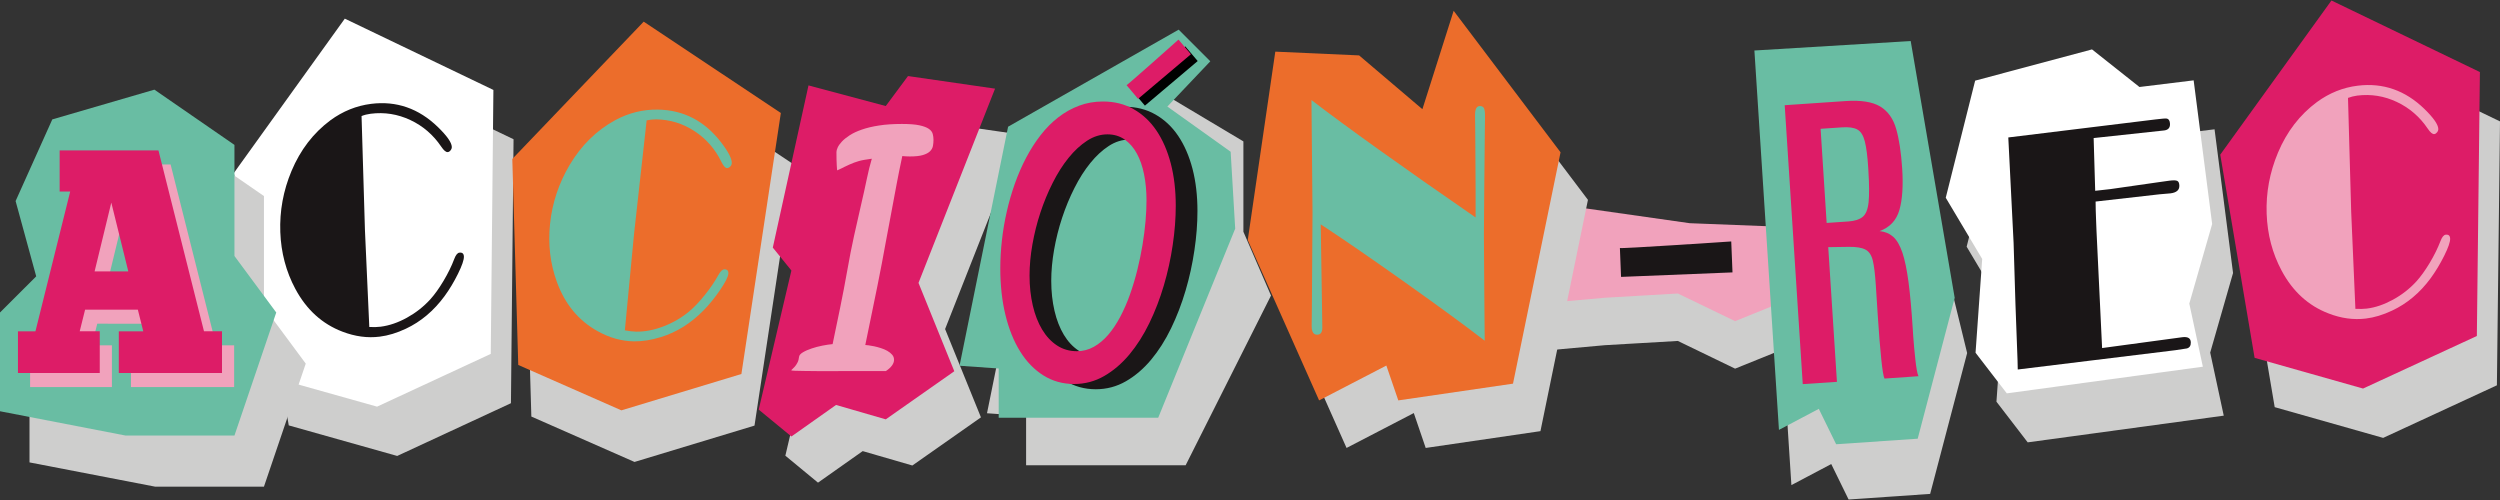 <?xml version="1.0" encoding="utf-8"?>
<!-- Generator: Adobe Illustrator 27.0.0, SVG Export Plug-In . SVG Version: 6.00 Build 0)  -->
<svg version="1.1" id="Capa_1" xmlns="http://www.w3.org/2000/svg" xmlns:xlink="http://www.w3.org/1999/xlink" x="0px" y="0px"
	 viewBox="0 0 500 100" style="enable-background:new 0 0 500 100;" xml:space="preserve">
<rect x="0" y="0" width="500" height="100" fill="#333333" stroke="none"/>
<style type="text/css">
	.st0{fill:#FFFFFF;}
	.st1{fill:#35B4E7;}
	.st2{stroke:#000000;stroke-width:0.166;stroke-miterlimit:10;}
	.st3{fill:#F3961E;stroke:#000000;stroke-width:0.332;stroke-miterlimit:10;}
	.st4{fill:#E4172B;}
	.st5{opacity:0.18;}
	.st6{opacity:0.05;}
	.st7{fill:#CECECD;}
	.st8{fill:#F1A2BC;}
	.st9{fill:#69BDA3;}
	.st10{fill:#DD1C67;}
	.st11{fill:#1A1617;}
	.st12{fill:#EC6D2B;}
	.st13{fill:#221E20;}
	.st14{fill:#F8AE37;}
	.st15{fill:#CB8A2E;}
	.st16{fill:#E42921;}
	.st17{fill:#F2E626;}
	.st18{fill:#1D1D1B;}
	.st19{fill:#244C9A;}
</style>
<g>
	<polygon class="st7" points="307.53,59.25 306.74,70.32 320.96,69.04 335.57,68.19 347.02,73.73 359.66,68.62 359.66,54.99 
		337.94,54.14 317.01,51.16 	"/>
	<polygon class="st8" points="307.53,49.75 306.74,60.82 320.96,59.55 335.57,58.7 347.02,64.23 359.66,59.12 359.66,45.49 
		337.94,44.64 317.01,41.66 	"/>
	<polygon class="st7" points="366.25,92.81 369.72,99.9 386.03,98.78 393.43,70.61 380.89,19.26 353.37,21.14 358.28,97.02 	"/>
	<polygon class="st9" points="383.54,87.74 367.23,88.85 363.76,81.77 355.79,85.98 350.88,10.1 382.14,8.21 390.94,59.57 	"/>
	<g>
		<path class="st10" d="M360.55,76.82l-3.61-55.78l12.18-0.83c3.08-0.21,5.39,0.16,6.94,1.1c1.54,0.94,2.61,2.45,3.19,4.52
			c0.59,2.07,0.98,4.7,1.19,7.89c0.22,3.44,0.04,6.21-0.56,8.28c-0.6,2.08-1.92,3.48-3.97,4.22c1.07,0.1,1.97,0.47,2.71,1.12
			c0.74,0.65,1.35,1.7,1.85,3.15c0.49,1.45,0.9,3.41,1.23,5.89c0.33,2.47,0.61,5.59,0.85,9.35c0.02,0.36,0.06,0.88,0.1,1.55
			c0.04,0.68,0.1,1.41,0.18,2.22c0.07,0.8,0.15,1.59,0.24,2.37c0.08,0.78,0.18,1.47,0.28,2.07c0.1,0.6,0.22,1.03,0.35,1.3l-6.8,0.47
			c-0.1-0.18-0.2-0.6-0.31-1.25c-0.11-0.65-0.22-1.51-0.33-2.59s-0.23-2.36-0.35-3.84c-0.12-1.49-0.24-3.16-0.36-5.01
			c-0.12-1.85-0.25-3.87-0.39-6.07c-0.14-2.11-0.33-3.72-0.59-4.81c-0.26-1.1-0.75-1.84-1.47-2.22c-0.72-0.39-1.84-0.57-3.37-0.55
			l-4.08,0.06l1.74,26.94L360.55,76.82z M365.33,44.59l4.36-0.3c1.25-0.09,2.2-0.39,2.84-0.91c0.64-0.52,1.04-1.5,1.19-2.95
			c0.15-1.44,0.13-3.59-0.05-6.44l-0.02-0.38c-0.15-2.37-0.38-4.15-0.69-5.35s-0.81-1.99-1.5-2.36c-0.69-0.38-1.7-0.52-3.05-0.43
			l-4.29,0.29L365.33,44.59z"/>
	</g>
	<g>
		<polygon class="st7" points="399.21,25.92 393.33,49.34 400.62,61.58 399.29,80.34 405.54,88.47 444.75,83.13 442.04,70.52 
			446.61,54.6 442.91,25.86 432.07,27.19 422.58,19.68 		"/>
		<g>
			<polygon class="st0" points="440.57,73.34 401.36,78.67 395.11,70.55 396.44,51.79 389.15,39.55 395.03,16.13 418.4,9.88 
				427.89,17.4 438.73,16.07 442.43,44.8 437.86,60.72 			"/>
			<g>
				<path class="st11" d="M419.12,40.31c0,1.05,0.04,2.32,0.1,3.82l0.08,2.04l1.12,23.44l9.4-1.27l6.66-0.9
					c1.09-0.13,1.65,0.2,1.68,1.01c0.03,0.67-0.24,1.09-0.79,1.24c-0.13,0.04-0.9,0.15-2.3,0.35l-31.52,3.86l-0.04-1.77l-0.42-11.36
					l-0.37-12.19l-1.06-21.09l29.41-3.6c1.31-0.16,2.06-0.22,2.25-0.18c0.43,0.08,0.66,0.44,0.68,1.06
					c0.03,0.78-0.36,1.22-1.17,1.32l-0.19,0.02l-13.91,1.5l0.31,10.55l3.03-0.34l9.7-1.39l2.14-0.3c0.78-0.1,1.29-0.08,1.55,0.05
					c0.26,0.13,0.39,0.44,0.41,0.92c0.04,0.9-0.56,1.42-1.78,1.57l-2.2,0.19L419.12,40.31z"/>
			</g>
		</g>
	</g>
	<g>
		<polygon class="st7" points="102.71,27.85 72.99,13.59 50.81,44.46 57.75,85.08 79.44,91.19 102.19,80.64 		"/>
		<g>
			<polygon class="st0" points="75.41,81.33 53.71,75.23 46.77,34.6 68.96,3.73 98.68,17.99 98.15,70.78 			"/>
			<g>
				<path class="st11" d="M72.31,23.21l0.68,22.84l0.87,19.35c0.92,0.04,1.67,0.02,2.27-0.06c1.72-0.22,3.46-0.81,5.24-1.79
					c1.78-0.98,3.33-2.2,4.67-3.66c0.86-0.95,1.75-2.18,2.65-3.69s1.62-2.97,2.15-4.38c0.3-0.81,0.65-1.25,1.04-1.29
					c0.58-0.07,0.88,0.19,0.9,0.79c0.02,0.64-0.37,1.79-1.18,3.43c-0.81,1.64-1.71,3.14-2.7,4.49c-2.15,2.92-4.72,5.09-7.72,6.5
					c-1.8,0.85-3.54,1.38-5.23,1.59c-2.46,0.31-4.94-0.03-7.47-1c-4.04-1.54-7.18-4.39-9.41-8.55c-1.85-3.45-2.86-7.24-3.01-11.36
					c-0.15-4.2,0.59-8.29,2.25-12.24c1.77-4.21,4.36-7.58,7.77-10.12c2.49-1.82,5.21-2.92,8.15-3.29c5.05-0.63,9.5,0.91,13.34,4.63
					c1.83,1.78,2.76,3.1,2.79,3.98c0.01,0.24-0.07,0.46-0.24,0.68c-0.17,0.22-0.36,0.34-0.57,0.36c-0.35,0.04-0.79-0.32-1.31-1.1
					c-1.6-2.36-3.66-4.14-6.19-5.32c-2.52-1.18-5.16-1.6-7.91-1.25C73.49,22.83,72.88,22.98,72.31,23.21z"/>
			</g>
		</g>
	</g>
	<g>
		<polygon class="st7" points="158.79,32.92 131.36,14.65 105.07,42.12 106.27,83.31 126.9,92.39 150.9,85.12 		"/>
		<g>
			<polygon class="st12" points="124.28,82.07 103.65,72.99 102.46,31.79 128.74,4.33 156.17,22.6 148.28,74.8 			"/>
			<g>
				<path class="st9" d="M129.33,24.08l-2.52,22.71l-1.84,19.28c0.9,0.16,1.65,0.25,2.25,0.26c1.73,0.03,3.54-0.32,5.44-1.04
					c1.9-0.72,3.61-1.71,5.14-2.97c0.99-0.82,2.03-1.91,3.14-3.29c1.11-1.37,2.02-2.72,2.74-4.03c0.42-0.76,0.82-1.14,1.21-1.14
					c0.58,0.01,0.84,0.31,0.78,0.91c-0.07,0.64-0.62,1.72-1.65,3.23c-1.03,1.51-2.13,2.87-3.3,4.07c-2.54,2.59-5.39,4.38-8.55,5.35
					c-1.9,0.59-3.7,0.87-5.4,0.85c-2.47-0.04-4.89-0.72-7.25-2.04c-3.78-2.09-6.49-5.35-8.12-9.78c-1.35-3.68-1.82-7.57-1.39-11.67
					c0.43-4.19,1.75-8.12,3.93-11.81c2.34-3.92,5.37-6.9,9.11-8.94c2.72-1.46,5.56-2.16,8.53-2.11c5.09,0.08,9.28,2.23,12.56,6.45
					c1.56,2.01,2.3,3.46,2.21,4.33c-0.02,0.23-0.13,0.45-0.33,0.64c-0.2,0.19-0.4,0.28-0.61,0.28c-0.35-0.01-0.73-0.43-1.14-1.27
					c-1.25-2.56-3.05-4.61-5.38-6.13c-2.33-1.52-4.89-2.31-7.66-2.35C130.56,23.87,129.93,23.94,129.33,24.08z"/>
			</g>
		</g>
	</g>
	<g>
		<polygon class="st7" points="186.93,24.44 182.47,30.43 167.02,26.3 159.88,58.74 163.6,63.33 157.07,91.14 163.6,96.53 
			172.54,90.22 182.47,93.1 196.19,83.47 189.02,65.81 204.34,26.95 		"/>
		<g>
			<polygon class="st10" points="177.15,83.87 167.21,80.99 158.28,87.3 151.74,81.92 158.28,54.1 154.56,49.52 161.7,17.08 
				177.15,21.21 181.6,15.21 199.01,17.73 183.7,56.58 190.86,74.25 			"/>
			<g>
				<path class="st8" d="M167.56,34.02l-0.09,0.06c-0.05,0-0.09-0.33-0.12-1c-0.04-0.67-0.06-1.56-0.06-2.69
					c0-0.23,0.08-0.53,0.25-0.9c0.17-0.37,0.45-0.76,0.84-1.18c0.39-0.42,0.91-0.83,1.55-1.25c0.64-0.42,1.45-0.8,2.43-1.14
					c0.97-0.34,2.12-0.62,3.44-0.82c1.32-0.21,2.85-0.31,4.58-0.31c1.5,0,2.66,0.09,3.5,0.27c0.84,0.18,1.47,0.42,1.89,0.71
					c0.42,0.29,0.68,0.64,0.78,1.02c0.1,0.39,0.15,0.78,0.15,1.18c0,0.42-0.04,0.82-0.11,1.22c-0.08,0.4-0.27,0.75-0.59,1.07
					c-0.32,0.31-0.79,0.56-1.43,0.75c-0.63,0.19-1.5,0.28-2.61,0.28c-0.5,0-1-0.03-1.5-0.08c-0.42,1.98-0.79,3.8-1.1,5.44
					c-0.31,1.65-0.59,3.16-0.85,4.55c-0.26,1.39-0.5,2.69-0.73,3.9c-0.23,1.22-0.46,2.44-0.69,3.68c-0.23,1.24-0.47,2.53-0.72,3.89
					c-0.25,1.36-0.54,2.82-0.86,4.39c-0.32,1.57-0.68,3.32-1.08,5.27c-0.4,1.95-0.85,4.17-1.37,6.67c0.09,0,0.3,0.02,0.62,0.06
					c0.32,0.04,0.7,0.1,1.12,0.19c0.42,0.09,0.87,0.21,1.35,0.36c0.48,0.15,0.91,0.33,1.3,0.55c0.39,0.22,0.72,0.48,0.97,0.77
					c0.26,0.29,0.39,0.64,0.39,1.02c0,0.77-0.54,1.53-1.63,2.26c-0.32,0-0.83,0-1.53,0s-1.53,0-2.48,0c-0.95,0-1.98,0-3.08,0
					c-1.1,0-2.2,0-3.3,0.01c-1.1,0.01-2.17,0.01-3.2,0c-1.04-0.01-1.95-0.02-2.73-0.03c-0.79-0.01-1.42-0.02-1.89-0.04
					c-0.48-0.02-0.71-0.05-0.71-0.08c0-0.06,0.07-0.14,0.22-0.26c0.14-0.12,0.31-0.29,0.49-0.5c0.18-0.21,0.36-0.47,0.52-0.79
					c0.17-0.31,0.27-0.7,0.32-1.16c0.03-0.31,0.29-0.61,0.77-0.9c0.48-0.29,1.07-0.54,1.75-0.77c0.68-0.23,1.4-0.42,2.16-0.57
					c0.76-0.15,1.44-0.25,2.03-0.3c0.51-2.45,1.01-4.89,1.52-7.34c0.5-2.44,0.97-4.9,1.41-7.38c0.43-2.48,0.89-4.79,1.36-6.94
					c0.47-2.15,0.93-4.17,1.37-6.06c0.44-1.89,0.83-3.63,1.16-5.23c0.33-1.6,0.67-2.97,1.02-4.13c-0.56,0.07-1.05,0.15-1.47,0.22
					c-0.42,0.07-0.8,0.16-1.13,0.25c-0.33,0.09-0.65,0.2-0.94,0.31c-0.29,0.11-0.6,0.24-0.92,0.38c-0.32,0.14-0.66,0.3-1.03,0.48
					C168.5,33.59,168.06,33.79,167.56,34.02z"/>
			</g>
		</g>
	</g>
	<g>
		<polygon class="st7" points="500,24.28 470.31,9.97 448.07,40.8 454.94,81.43 476.63,87.58 499.38,77.06 		"/>
		<g>
			<polygon class="st10" points="472.61,77.71 450.92,71.57 444.05,30.93 466.29,0.1 495.98,14.41 495.37,67.2 			"/>
			<g>
				<path class="st8" d="M469.6,19.58l0.64,22.84l0.84,19.35c0.92,0.04,1.67,0.02,2.27-0.05c1.72-0.21,3.46-0.81,5.24-1.78
					c1.78-0.97,3.34-2.19,4.68-3.65c0.86-0.95,1.75-2.18,2.66-3.69s1.62-2.97,2.16-4.37c0.31-0.81,0.65-1.24,1.04-1.29
					c0.58-0.07,0.88,0.19,0.9,0.79c0.02,0.64-0.37,1.79-1.19,3.43s-1.72,3.14-2.71,4.49c-2.15,2.92-4.73,5.08-7.73,6.48
					c-1.8,0.85-3.55,1.38-5.23,1.58c-2.46,0.3-4.94-0.04-7.46-1.02c-4.04-1.55-7.17-4.4-9.39-8.57c-1.85-3.46-2.84-7.24-2.99-11.36
					c-0.15-4.21,0.61-8.28,2.27-12.24c1.77-4.21,4.37-7.58,7.79-10.11c2.49-1.82,5.21-2.91,8.16-3.27c5.05-0.62,9.5,0.93,13.33,4.65
					c1.82,1.78,2.75,3.11,2.78,3.99c0.01,0.24-0.07,0.46-0.24,0.68c-0.17,0.21-0.36,0.34-0.57,0.36c-0.35,0.04-0.79-0.32-1.31-1.1
					c-1.6-2.37-3.66-4.14-6.18-5.33s-5.16-1.61-7.91-1.27C470.79,19.21,470.18,19.36,469.6,19.58z"/>
			</g>
		</g>
	</g>
	<g>
		<polygon class="st7" points="5.9,92.48 31.02,97.33 52.79,97.33 61.15,72.72 52.79,61.43 52.79,39.21 36.78,28.16 16.36,34.11 
			9.02,50.44 13.15,65.5 5.9,72.72 		"/>
		<g>
			<polygon class="st9" points="25.12,87.11 0,82.25 0,62.5 7.24,55.27 3.12,40.21 10.46,23.88 30.88,17.93 46.89,28.98 46.89,51.2 
				55.25,62.5 46.89,87.11 			"/>
			<g>
				<path class="st8" d="M46.82,77.41H26.19v-8.34h4.89l-1.08-4.33H19.45l-1.08,4.33h4.01v8.34H6.02v-8.34h3.5l6.95-27.96h-2.11
					v-8.22h19.76l9.11,36.18h3.6V77.41z M21.35,57.09h6.74l-3.4-13.76L21.35,57.09z"/>
			</g>
			<g>
				<path class="st10" d="M44.39,74.6H23.76v-8.34h4.89l-1.08-4.33H17.02l-1.08,4.33h4.01v8.34H3.59v-8.34h3.5l6.95-27.96h-2.11
					v-8.22h19.76l9.11,36.18h3.6V74.6z M18.92,54.28h6.74l-3.4-13.76L18.92,54.28z"/>
			</g>
		</g>
	</g>
	<g>
		<polygon class="st7" points="237.13,93.05 254.2,59.11 248.68,46.35 248.68,28.28 233.21,19.05 207.1,34.84 197.4,82.65 
			205.22,83.2 205.22,93.05 		"/>
		<g>
			<polygon class="st9" points="231.64,83.55 199.74,83.55 199.74,73.7 191.91,73.15 201.62,25.34 235.73,5.93 242.06,12.26 
				233.47,21.31 246.13,30.35 247.04,45.73 			"/>
			<g>
				<path class="st11" d="M219.16,77.85c-2.27,0-4.31-0.57-6.13-1.71c-1.82-1.14-3.37-2.73-4.65-4.78
					c-1.28-2.05-2.26-4.48-2.95-7.31c-0.69-2.83-1.03-5.94-1.03-9.32c0-1.82,0.11-3.69,0.32-5.61c0.21-1.92,0.54-3.83,0.97-5.73
					c0.43-1.91,0.97-3.77,1.62-5.61c0.65-1.83,1.4-3.56,2.26-5.19c0.86-1.63,1.82-3.13,2.89-4.51c1.07-1.38,2.24-2.56,3.53-3.56
					s2.67-1.77,4.16-2.33c1.48-0.56,3.08-0.84,4.79-0.84c2.28,0,4.33,0.51,6.13,1.54c1.8,1.02,3.33,2.45,4.57,4.29
					c1.24,1.84,2.19,4.03,2.86,6.58c0.66,2.55,0.99,5.36,0.99,8.43c0,2.52-0.2,5.14-0.61,7.88c-0.4,2.73-0.99,5.42-1.77,8.06
					c-0.78,2.64-1.74,5.15-2.9,7.54c-1.16,2.39-2.49,4.48-4,6.29c-1.51,1.8-3.19,3.24-5.04,4.3
					C223.33,77.32,221.32,77.85,219.16,77.85z M219.71,71.29c1.22,0,2.35-0.29,3.4-0.88c1.05-0.59,2.01-1.4,2.89-2.42
					c0.88-1.03,1.67-2.23,2.4-3.6c0.72-1.38,1.37-2.85,1.93-4.43c0.56-1.58,1.05-3.21,1.47-4.9c0.42-1.69,0.77-3.36,1.04-5.02
					c0.27-1.65,0.48-3.24,0.61-4.77c0.13-1.53,0.19-2.92,0.19-4.18c0-1.82-0.16-3.54-0.48-5.14c-0.32-1.61-0.8-3-1.45-4.19
					c-0.65-1.19-1.46-2.12-2.44-2.81c-0.98-0.68-2.13-1.03-3.44-1.03c-1.4,0-2.76,0.42-4.07,1.27c-1.31,0.85-2.54,1.99-3.7,3.42
					c-1.16,1.43-2.22,3.1-3.17,4.99c-0.96,1.89-1.78,3.88-2.47,5.97c-0.69,2.09-1.22,4.22-1.6,6.38c-0.38,2.17-0.57,4.24-0.57,6.21
					c0,2.15,0.22,4.15,0.65,6c0.43,1.85,1.06,3.45,1.87,4.8c0.81,1.35,1.8,2.41,2.97,3.18C216.91,70.91,218.23,71.29,219.71,71.29z"
					/>
			</g>
			<g>
				<path class="st10" d="M214.82,76.8c-2.27,0-4.31-0.57-6.13-1.71c-1.82-1.14-3.37-2.73-4.65-4.78c-1.28-2.05-2.26-4.48-2.95-7.31
					c-0.69-2.83-1.03-5.94-1.03-9.32c0-1.82,0.11-3.69,0.32-5.61c0.21-1.92,0.54-3.83,0.97-5.73c0.43-1.91,0.97-3.77,1.62-5.61
					c0.65-1.83,1.4-3.56,2.26-5.19c0.86-1.63,1.82-3.13,2.89-4.51c1.07-1.38,2.24-2.56,3.53-3.56c1.29-1,2.67-1.77,4.16-2.33
					s3.08-0.84,4.79-0.84c2.28,0,4.33,0.51,6.13,1.54c1.8,1.02,3.33,2.45,4.57,4.29c1.24,1.84,2.19,4.03,2.86,6.58
					c0.66,2.55,0.99,5.36,0.99,8.43c0,2.52-0.2,5.14-0.61,7.88c-0.4,2.73-0.99,5.42-1.77,8.06c-0.78,2.64-1.74,5.15-2.9,7.54
					c-1.16,2.39-2.49,4.48-4,6.29c-1.51,1.8-3.19,3.24-5.04,4.3C218.99,76.27,216.98,76.8,214.82,76.8z M215.37,70.24
					c1.22,0,2.35-0.29,3.4-0.88c1.05-0.59,2.01-1.4,2.89-2.42c0.88-1.03,1.67-2.23,2.4-3.6c0.72-1.38,1.37-2.85,1.93-4.43
					c0.56-1.58,1.05-3.21,1.47-4.9c0.42-1.69,0.77-3.36,1.04-5.02c0.27-1.65,0.48-3.24,0.61-4.77c0.13-1.53,0.19-2.92,0.19-4.18
					c0-1.82-0.16-3.54-0.48-5.14c-0.32-1.61-0.8-3-1.45-4.19c-0.65-1.19-1.46-2.12-2.44-2.81c-0.98-0.68-2.13-1.03-3.44-1.03
					c-1.4,0-2.76,0.42-4.07,1.27c-1.31,0.85-2.54,1.99-3.7,3.42c-1.16,1.43-2.22,3.1-3.17,4.99c-0.96,1.89-1.78,3.88-2.47,5.97
					c-0.69,2.09-1.22,4.22-1.6,6.38s-0.57,4.24-0.57,6.21c0,2.15,0.22,4.15,0.65,6c0.43,1.85,1.06,3.45,1.87,4.8
					c0.81,1.35,1.8,2.41,2.97,3.18C212.57,69.86,213.89,70.24,215.37,70.24z"/>
			</g>
		</g>
	</g>
	<g>
		<polygon class="st7" points="282.76,82.61 285.14,89.59 308.09,86.23 317.59,39.97 296.21,11.66 289.96,31.34 277.31,20.59 
			260.55,19.83 255.03,57.51 269.31,89.59 		"/>
		<g>
			<polygon class="st12" points="302.6,76.73 279.66,80.08 277.27,73.11 263.82,80.08 249.55,48.01 255.06,10.33 271.82,11.08 
				284.48,21.84 290.73,2.16 312.11,30.46 			"/>
			<g>
				<path class="st9" d="M295.12,43.49v-5.45l-0.05-8.64l-0.03-3.95l-0.03-2.48c0-1.17,0.32-1.76,0.97-1.76
					c0.39,0,0.65,0.14,0.8,0.41c0.15,0.27,0.22,0.79,0.22,1.55v0.46c-0.02,0.46-0.03,1.21-0.03,2.25l-0.11,10.98l-0.08,10.07
					l0.07,10.59l0.09,10.62c-3.62-2.8-8.91-6.68-15.87-11.62c-6.97-4.94-12.61-8.83-16.93-11.65l0.03,1.6l0.26,16.82l0.03,2.25
					c0,0.94-0.35,1.4-1.05,1.4c-0.72,0-1.08-0.58-1.08-1.73l0.03-2.28l0.03-3.68l0.11-16.72l-0.21-22.52
					C269.41,25.47,280.35,33.3,295.12,43.49z"/>
			</g>
		</g>
	</g>
	<path class="st11" d="M323.98,49.6l0.23,5.78l22.29-0.9l-0.25-6.19C346.25,48.29,323.8,49.8,323.98,49.6z"/>
	<path d="M226.67,18.39l2.31,2.74l10.56-8.92l-2.48-2.93C237.06,9.28,226.65,18.56,226.67,18.39z"/>
	<path class="st10" d="M225.31,17.03l2.31,2.74l10.56-8.92l-2.48-2.93C235.7,7.92,225.29,17.2,225.31,17.03z"/>
</g>
</svg>
